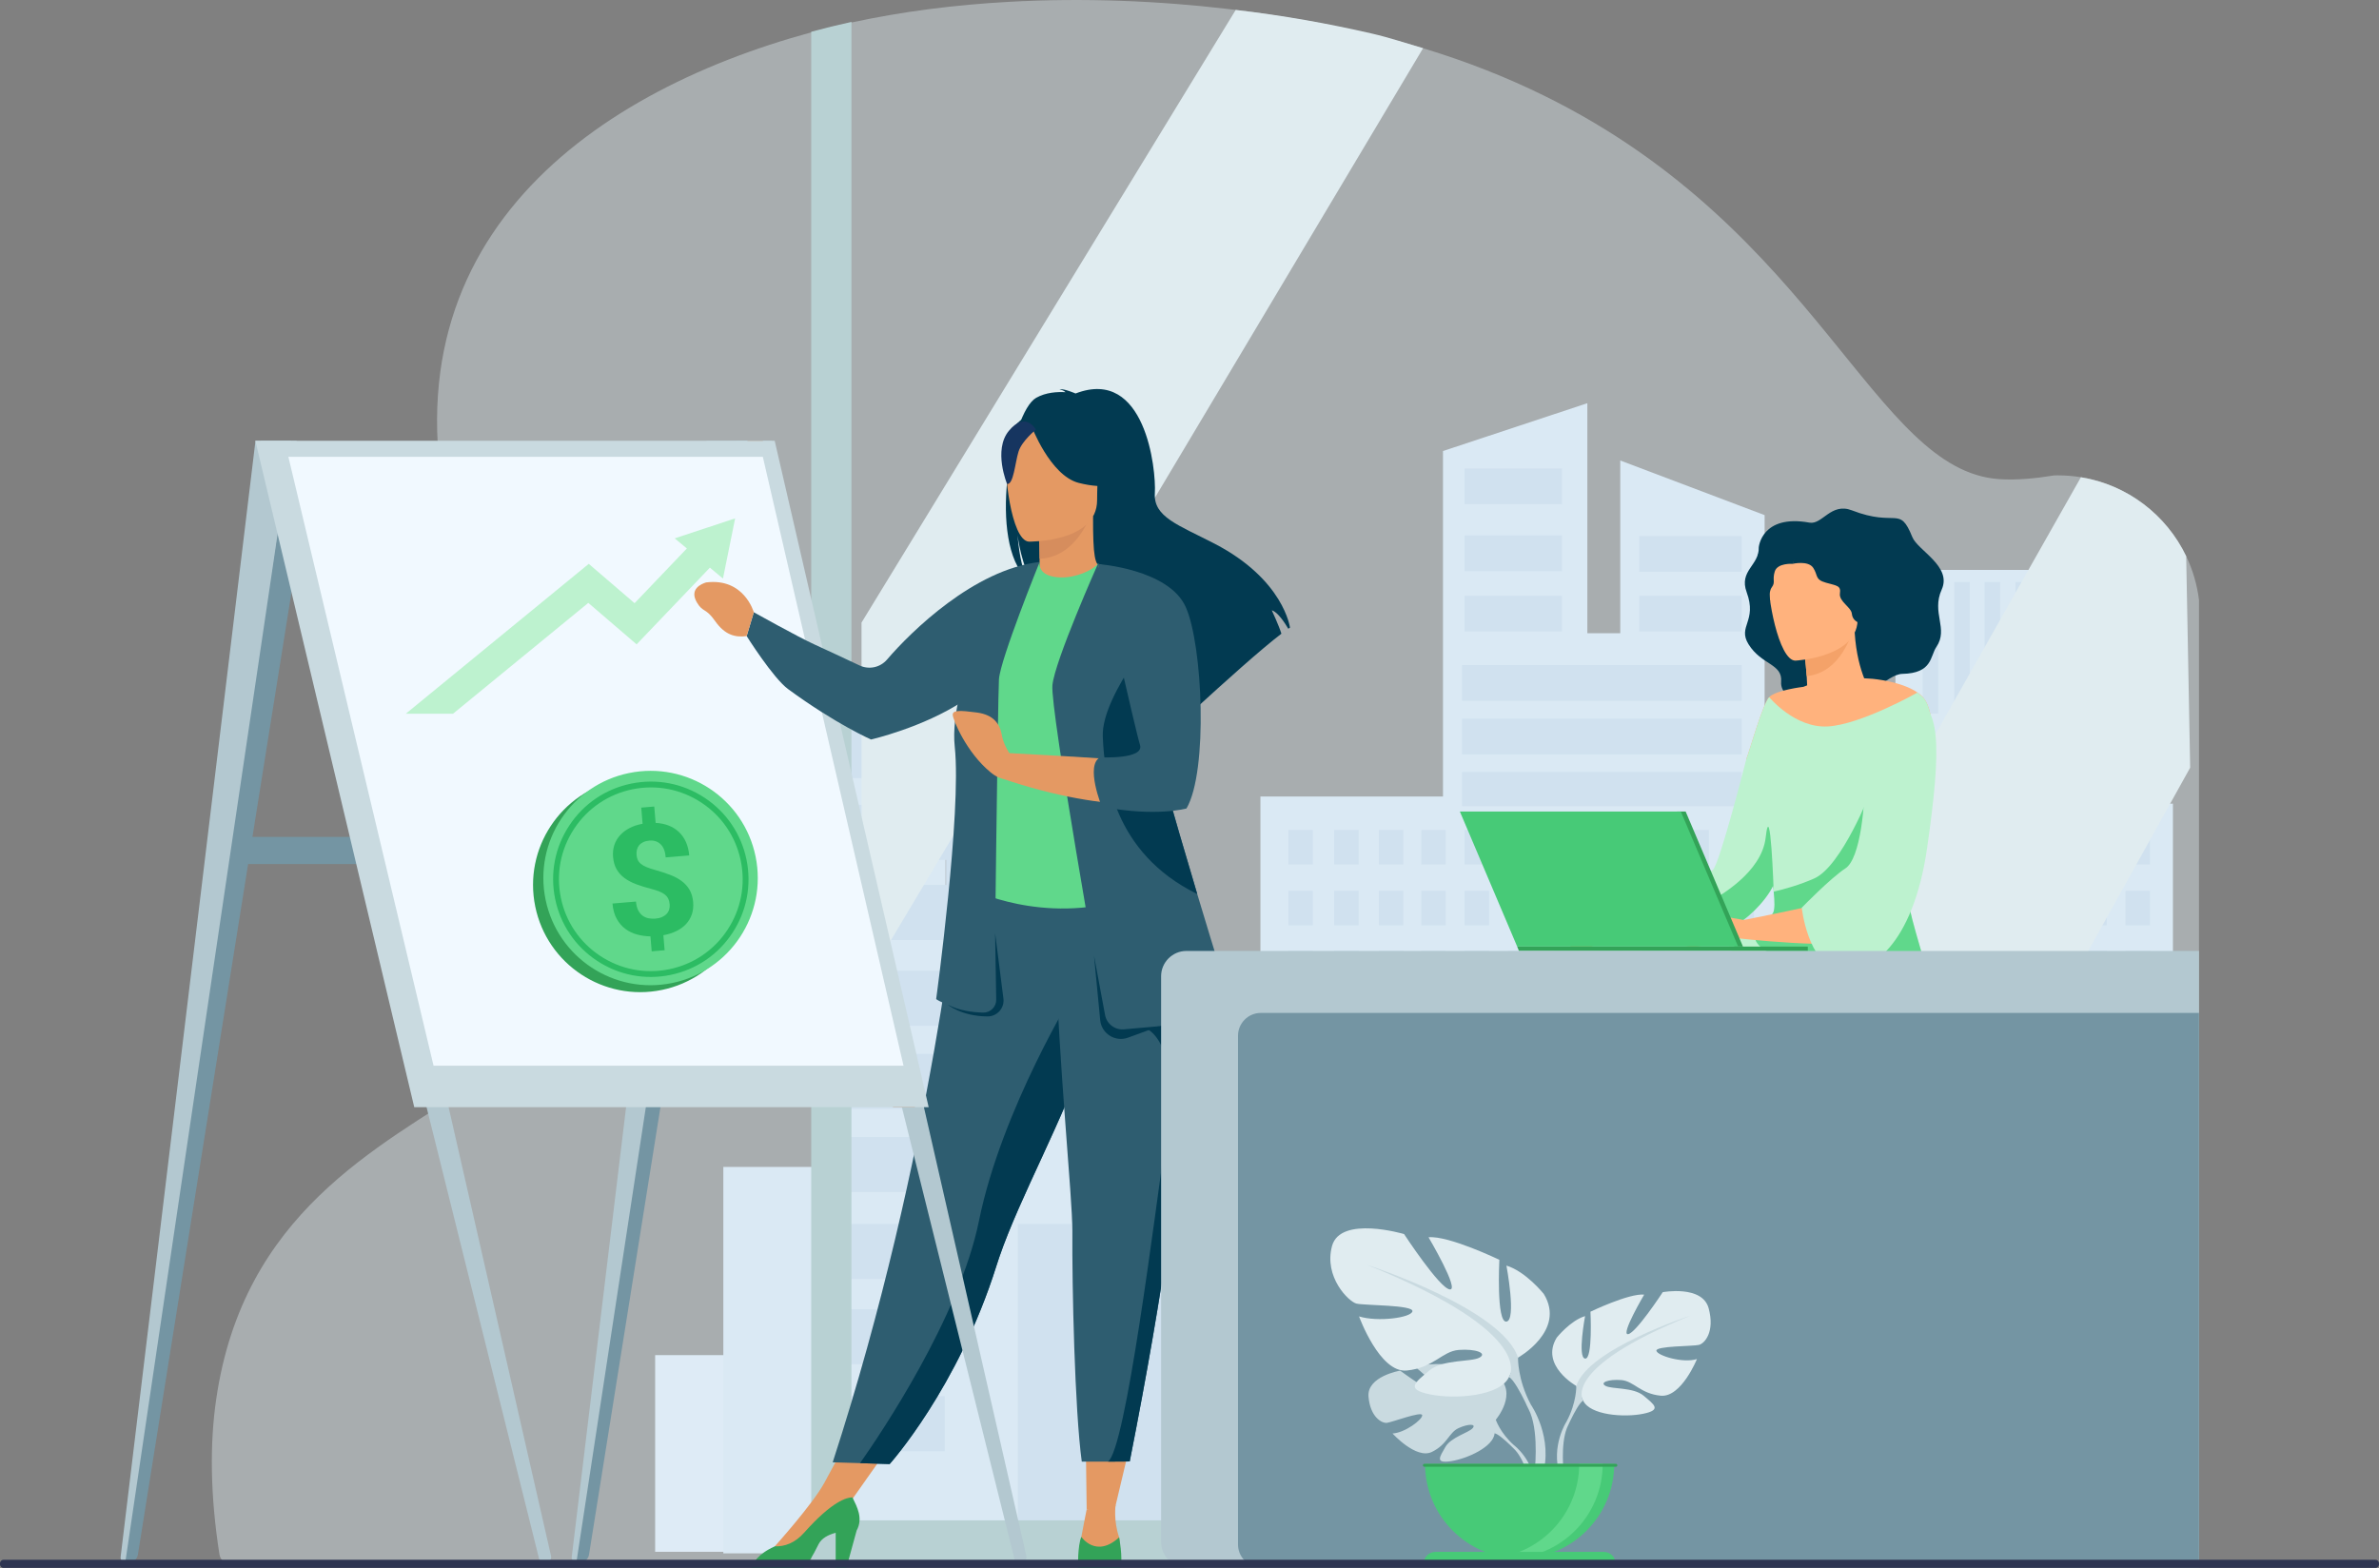 <?xml version="1.0" encoding="UTF-8"?>
<svg id="b" data-name="Ebene 2" xmlns="http://www.w3.org/2000/svg" viewBox="0 0 1757.078 1158.399">
  <rect x="0" y="0" width="1757.078" height="1158.399" fill="#808080" stroke="none"/>
  <defs>
    <style>
      .d {
        fill: #b8d1d3;
      }

      .e {
        fill: #c4d9ed;
      }

      .f, .g {
        fill: #e0ecf0;
      }

      .h {
        fill: #b27f5d;
      }

      .i {
        fill: #7495a3;
      }

      .j {
        fill: #dceaf9;
      }

      .k {
        fill: #b3c8d0;
      }

      .l {
        fill: #1c468a;
      }

      .m {
        fill: #f4a269;
      }

      .n {
        fill: #d5e7f7;
      }

      .o {
        fill: #47ca77;
      }

      .p {
        fill: #023a51;
      }

      .q {
        fill: #2cbc63;
      }

      .r {
        fill: #2e3552;
      }

      .s {
        fill: #d68d5d;
      }

      .t {
        fill: #c65447;
      }

      .u {
        fill: #bdf2cf;
      }

      .v {
        fill: #f1f9ff;
      }

      .w {
        fill: #e49963;
      }

      .x {
        fill: #60d88b;
      }

      .g {
        opacity: .42;
      }

      .y {
        fill: #c9dae0;
      }

      .z {
        fill: #33a358;
      }

      .aa {
        fill: #ffb27d;
      }

      .ab {
        fill: #2e5d70;
      }

      .ac {
        fill: #163560;
      }
    </style>
  </defs>
  <g id="c" data-name="Ebene 1">
    <g>
      <g>
        <g>
          <g>
            <g>
              <rect class="j" x="483.879" y="1001.023" width="70.497" height="145.276"/>
              <polygon class="n" points="1522.536 593.65 1522.536 530.158 1503.262 530.158 1503.262 420.986 1399.921 420.986 1399.921 530.158 1303.306 530.158 1303.306 380.516 1196.69 340.163 1196.69 467.745 1172.378 467.745 1172.378 297.841 1065.762 333.175 1065.762 588.37 930.927 588.37 930.927 739.106 880.546 739.106 880.546 777.08 764.824 777.08 764.824 711.689 698.383 711.689 698.383 534.006 616.309 534.006 616.309 862.009 534.235 862.009 534.235 1147.424 616.309 1147.424 686.658 1147.424 698.383 1147.424 764.824 1147.424 802.38 1147.424 862.532 1147.424 880.546 1147.424 930.927 1147.424 978.253 1147.424 1065.762 1147.424 1092.563 1147.424 1145.882 1147.424 1172.378 1147.424 1196.69 1147.424 1252.498 1147.424 1290.489 1147.424 1303.306 1147.424 1399.921 1147.424 1501.537 1147.424 1503.262 1147.424 1522.536 1147.424 1604.878 1147.424 1604.878 593.65 1522.536 593.65"/>
              <rect class="e" x="1081.695" y="346.095" width="71.921" height="26.338"/>
              <rect class="e" x="1081.695" y="395.574" width="71.921" height="26.337"/>
              <rect class="e" x="1081.695" y="440.088" width="71.921" height="26.338"/>
              <g>
                <rect class="e" x="616.309" y="653.714" width="83.594" height="40.654"/>
                <rect class="e" x="616.309" y="778.504" width="82.795" height="40.654"/>
                <rect class="e" x="616.309" y="839.918" width="82.795" height="40.655"/>
              </g>
              <rect class="e" x="614.96" y="904.169" width="82.796" height="40.654"/>
              <rect class="e" x="614.96" y="967.092" width="82.796" height="40.655"/>
              <rect class="e" x="614.96" y="1031.343" width="82.796" height="40.654"/>
              <g>
                <rect class="e" x="1210.73" y="440.088" width="75.645" height="26.338"/>
                <rect class="e" x="1210.73" y="395.976" width="75.645" height="26.338"/>
                <rect class="e" x="1079.864" y="491.303" width="206.511" height="26.338"/>
                <rect class="e" x="1079.864" y="530.905" width="206.511" height="26.338"/>
                <rect class="e" x="1079.864" y="570.241" width="206.511" height="25.329"/>
              </g>
              <rect class="e" x="616.309" y="717.091" width="82.795" height="40.654"/>
              <g>
                <rect class="e" x="951.573" y="613.075" width="18.074" height="25.475"/>
                <rect class="e" x="985.371" y="613.075" width="18.074" height="25.475"/>
                <rect class="e" x="1018.413" y="613.075" width="18.074" height="25.475"/>
                <rect class="e" x="1049.741" y="613.075" width="18.074" height="25.475"/>
                <rect class="e" x="1081.671" y="613.075" width="18.074" height="25.475"/>
                <rect class="e" x="1113.967" y="613.075" width="18.074" height="25.475"/>
                <rect class="e" x="1147.765" y="613.075" width="18.073" height="25.475"/>
                <rect class="e" x="1180.806" y="613.075" width="18.074" height="25.475"/>
                <rect class="e" x="1212.135" y="613.075" width="18.073" height="25.475"/>
                <rect class="e" x="1244.064" y="613.075" width="18.074" height="25.475"/>
                <rect class="e" x="1277.338" y="613.075" width="18.074" height="25.475"/>
                <rect class="e" x="1311.137" y="613.075" width="18.073" height="25.475"/>
                <rect class="e" x="1344.178" y="613.075" width="18.073" height="25.475"/>
                <rect class="e" x="1375.506" y="613.075" width="18.074" height="25.475"/>
                <rect class="e" x="1407.436" y="613.075" width="18.074" height="25.475"/>
                <rect class="e" x="1473.53" y="613.075" width="18.073" height="25.475"/>
                <rect class="e" x="1506.572" y="613.075" width="18.073" height="25.475"/>
                <rect class="e" x="1537.9" y="613.075" width="18.074" height="25.475"/>
                <rect class="e" x="1569.83" y="613.075" width="18.073" height="25.475"/>
                <rect class="e" x="951.573" y="658.029" width="18.074" height="25.475"/>
                <rect class="e" x="985.371" y="658.029" width="18.074" height="25.475"/>
                <rect class="e" x="1018.413" y="658.029" width="18.074" height="25.475"/>
                <rect class="e" x="1049.741" y="658.029" width="18.074" height="25.475"/>
                <rect class="e" x="1081.671" y="658.029" width="18.074" height="25.475"/>
                <rect class="e" x="1113.967" y="658.029" width="18.074" height="25.475"/>
                <rect class="e" x="1147.765" y="658.029" width="18.073" height="25.475"/>
                <rect class="e" x="1180.806" y="658.029" width="18.074" height="25.475"/>
                <rect class="e" x="1212.135" y="658.029" width="18.073" height="25.475"/>
                <rect class="e" x="1244.064" y="658.029" width="18.074" height="25.475"/>
                <rect class="e" x="1277.338" y="658.029" width="18.074" height="25.475"/>
                <rect class="e" x="1311.137" y="658.029" width="18.073" height="25.475"/>
                <rect class="e" x="1344.178" y="658.029" width="18.073" height="25.475"/>
                <rect class="e" x="1375.506" y="658.029" width="18.074" height="25.475"/>
                <rect class="e" x="1407.436" y="658.029" width="18.074" height="25.475"/>
                <rect class="e" x="1439.732" y="658.029" width="18.074" height="25.475"/>
                <rect class="e" x="1473.53" y="658.029" width="18.073" height="25.475"/>
                <rect class="e" x="1506.572" y="658.029" width="18.073" height="25.475"/>
                <rect class="e" x="1537.9" y="658.029" width="18.074" height="25.475"/>
                <rect class="e" x="1569.83" y="658.029" width="18.073" height="25.475"/>
                <rect class="e" x="951.573" y="702.295" width="18.074" height="25.475"/>
                <rect class="e" x="985.371" y="702.295" width="18.074" height="25.475"/>
                <rect class="e" x="1018.413" y="702.295" width="18.074" height="25.475"/>
                <rect class="e" x="1049.741" y="702.295" width="18.074" height="25.475"/>
                <rect class="e" x="1081.671" y="702.295" width="18.074" height="25.475"/>
                <rect class="e" x="1113.967" y="702.295" width="18.074" height="25.475"/>
                <rect class="e" x="1147.765" y="702.295" width="18.073" height="25.475"/>
                <rect class="e" x="1180.806" y="702.295" width="18.074" height="25.475"/>
                <rect class="e" x="1212.135" y="702.295" width="18.073" height="25.475"/>
                <rect class="e" x="1244.064" y="702.295" width="18.074" height="25.475"/>
                <rect class="e" x="1277.338" y="702.295" width="18.074" height="25.475"/>
                <rect class="e" x="1311.137" y="702.295" width="18.073" height="25.475"/>
                <rect class="e" x="1344.178" y="702.295" width="18.073" height="25.475"/>
                <rect class="e" x="1375.506" y="702.295" width="18.074" height="25.475"/>
                <rect class="e" x="1407.436" y="702.295" width="18.074" height="25.475"/>
                <rect class="e" x="1439.732" y="702.295" width="18.074" height="25.475"/>
                <rect class="e" x="1473.53" y="702.295" width="18.073" height="25.475"/>
                <rect class="e" x="1506.572" y="702.295" width="18.073" height="25.475"/>
                <rect class="e" x="1537.9" y="702.295" width="18.074" height="25.475"/>
                <rect class="e" x="1569.83" y="702.295" width="18.073" height="25.475"/>
                <rect class="e" x="951.573" y="749.325" width="18.074" height="25.475"/>
                <rect class="e" x="985.371" y="749.325" width="18.074" height="25.475"/>
                <rect class="e" x="1018.413" y="749.325" width="18.074" height="25.475"/>
                <rect class="e" x="1049.741" y="749.325" width="18.074" height="25.475"/>
                <rect class="e" x="1081.671" y="749.325" width="18.074" height="25.475"/>
                <rect class="e" x="1113.967" y="749.325" width="18.074" height="25.475"/>
                <rect class="e" x="1147.765" y="749.325" width="18.073" height="25.475"/>
                <rect class="e" x="1180.806" y="749.325" width="18.074" height="25.475"/>
                <rect class="e" x="1212.135" y="749.325" width="18.073" height="25.475"/>
                <rect class="e" x="1244.064" y="749.325" width="18.074" height="25.475"/>
                <rect class="e" x="1277.338" y="749.325" width="18.074" height="25.475"/>
                <rect class="e" x="1311.137" y="749.325" width="18.073" height="25.475"/>
                <rect class="e" x="1344.178" y="749.325" width="18.073" height="25.475"/>
                <rect class="e" x="1375.506" y="749.325" width="18.074" height="25.475"/>
                <rect class="e" x="1407.436" y="749.325" width="18.074" height="25.475"/>
                <rect class="e" x="1439.732" y="749.325" width="18.074" height="25.475"/>
                <rect class="e" x="1473.53" y="749.325" width="18.073" height="25.475"/>
                <rect class="e" x="1506.572" y="749.325" width="18.073" height="25.475"/>
                <rect class="e" x="1537.9" y="749.325" width="18.074" height="25.475"/>
                <rect class="e" x="1569.83" y="749.325" width="18.073" height="25.475"/>
                <rect class="e" x="951.573" y="794.28" width="18.074" height="25.474"/>
                <rect class="e" x="985.371" y="794.28" width="18.074" height="25.474"/>
                <rect class="e" x="1018.413" y="794.28" width="18.074" height="25.474"/>
                <rect class="e" x="1049.741" y="794.28" width="18.074" height="25.474"/>
                <rect class="e" x="1081.671" y="794.28" width="18.074" height="25.474"/>
                <rect class="e" x="1113.967" y="794.28" width="18.074" height="25.474"/>
                <rect class="e" x="1147.765" y="794.28" width="18.073" height="25.474"/>
                <rect class="e" x="1180.806" y="794.28" width="18.074" height="25.474"/>
                <rect class="e" x="1212.135" y="794.28" width="18.073" height="25.474"/>
                <rect class="e" x="1244.064" y="794.28" width="18.074" height="25.474"/>
                <rect class="e" x="1277.338" y="794.28" width="18.074" height="25.474"/>
                <rect class="e" x="1311.137" y="794.28" width="18.073" height="25.474"/>
                <rect class="e" x="1344.178" y="794.28" width="18.073" height="25.474"/>
                <rect class="e" x="1375.506" y="794.28" width="18.074" height="25.474"/>
                <rect class="e" x="1407.436" y="794.28" width="18.074" height="25.474"/>
                <rect class="e" x="1439.732" y="794.28" width="18.074" height="25.474"/>
                <rect class="e" x="1473.53" y="794.28" width="18.073" height="25.474"/>
                <rect class="e" x="1537.9" y="794.28" width="18.074" height="25.474"/>
                <rect class="e" x="1506.571" y="794.28" width="18.075" height="25.474"/>
                <rect class="e" x="1569.83" y="794.28" width="18.073" height="25.474"/>
                <rect class="e" x="951.573" y="838.546" width="18.074" height="25.474"/>
                <rect class="e" x="985.371" y="838.546" width="18.074" height="25.474"/>
                <rect class="e" x="1018.413" y="838.546" width="18.074" height="25.474"/>
                <rect class="e" x="1049.741" y="838.546" width="18.074" height="25.474"/>
                <rect class="e" x="1081.671" y="838.546" width="18.074" height="25.474"/>
                <rect class="e" x="1113.967" y="838.546" width="18.074" height="25.474"/>
                <rect class="e" x="1147.765" y="838.546" width="18.073" height="25.474"/>
                <rect class="e" x="1180.806" y="838.546" width="18.074" height="25.474"/>
                <rect class="e" x="1212.135" y="838.546" width="18.073" height="25.474"/>
                <rect class="e" x="1244.064" y="838.546" width="18.074" height="25.474"/>
                <rect class="e" x="1277.338" y="838.546" width="18.074" height="25.474"/>
                <rect class="e" x="1311.137" y="838.546" width="18.073" height="25.474"/>
                <rect class="e" x="1344.178" y="838.546" width="18.073" height="25.474"/>
                <rect class="e" x="1375.506" y="838.546" width="18.074" height="25.474"/>
                <rect class="e" x="1407.436" y="838.546" width="18.074" height="25.474"/>
                <rect class="e" x="1439.732" y="838.546" width="18.074" height="25.474"/>
                <rect class="e" x="1473.53" y="838.546" width="18.073" height="25.474"/>
                <rect class="e" x="1537.9" y="838.546" width="18.074" height="25.474"/>
                <rect class="e" x="1569.83" y="838.546" width="18.073" height="25.474"/>
              </g>
              <polygon class="e" points="794.223 711.575 794.223 658.585 796.401 658.585 796.401 711.575 826.22 711.575 826.22 776.965 764.813 776.965 764.813 711.575 794.223 711.575"/>
              <polygon class="e" points="616.309 574.735 616.309 534.081 633.586 534.081 633.586 516.388 635.763 516.388 635.763 534.081 698.753 534.081 699.903 534.081 711.818 534.081 711.818 516.388 713.995 516.388 713.995 534.081 729.281 534.081 729.281 711.747 698.753 711.747 698.753 635.196 616.309 635.196 616.309 594.542 698.753 594.542 698.753 574.735 616.309 574.735"/>
              <polygon class="n" points="1604.874 811.285 1624.134 807.985 1624.134 1057.095 1508.854 1057.095 1508.854 827.775 1555.564 819.755 1555.974 819.685 1569.834 817.305 1587.904 814.205 1604.874 811.285"/>
              <rect class="n" x="1508.854" y="952.865" width="115.28" height="193.43"/>
              <rect class="e" x="1508.854" y="838.385" width="115.28" height="62.87"/>
              <g>
                <rect class="e" x="1528.437" y="1005.312" width="14.772" height="20.822"/>
                <rect class="e" x="1556.061" y="1005.312" width="14.773" height="20.822"/>
                <rect class="e" x="1583.068" y="1005.312" width="14.772" height="20.822"/>
                <rect class="e" x="1608.673" y="1005.312" width="14.772" height="20.822"/>
                <rect class="e" x="1528.437" y="1042.055" width="14.772" height="20.821"/>
                <rect class="e" x="1556.061" y="1042.055" width="14.773" height="20.821"/>
                <rect class="e" x="1583.068" y="1042.055" width="14.772" height="20.821"/>
                <rect class="e" x="1608.673" y="1042.055" width="14.772" height="20.821"/>
                <rect class="e" x="1528.437" y="931.275" width="14.772" height="20.822"/>
                <rect class="e" x="1556.061" y="931.275" width="14.773" height="20.822"/>
                <rect class="e" x="1583.068" y="931.275" width="14.772" height="20.822"/>
                <rect class="e" x="1608.673" y="931.275" width="14.772" height="20.822"/>
                <rect class="e" x="1528.437" y="968.018" width="14.772" height="20.82"/>
                <rect class="e" x="1556.061" y="968.018" width="14.773" height="20.82"/>
                <rect class="e" x="1583.068" y="968.018" width="14.772" height="20.82"/>
                <rect class="e" x="1608.673" y="968.018" width="14.772" height="20.82"/>
                <rect class="e" x="1528.437" y="1078.234" width="14.772" height="20.822"/>
                <rect class="e" x="1556.061" y="1078.234" width="14.773" height="20.822"/>
                <rect class="e" x="1583.068" y="1078.234" width="14.772" height="20.822"/>
                <rect class="e" x="1608.673" y="1078.234" width="14.772" height="20.822"/>
                <rect class="e" x="1528.437" y="1110.448" width="14.772" height="20.823"/>
                <rect class="e" x="1556.061" y="1110.448" width="14.773" height="20.823"/>
                <rect class="e" x="1583.068" y="1110.448" width="14.772" height="20.823"/>
                <rect class="e" x="1608.673" y="1110.448" width="14.772" height="20.823"/>
              </g>
              <rect class="n" x="1530.796" y="856.044" width="12.413" height="21.476"/>
            </g>
            <rect class="e" x="751.728" y="904.169" width="413.933" height="242.13" transform="translate(1917.389 2050.468) rotate(180)"/>
            <polygon class="e" points="894.327 915.226 807.951 915.226 807.951 839.918 894.327 872.987 894.327 915.226"/>
            <polygon class="e" points="1320.042 1146.299 1517.712 1146.299 1517.712 931.275 1320.042 999.705 1320.042 1146.299"/>
            <rect class="n" x="1325.263" y="1006.824" width="187.228" height="6.644" transform="translate(2837.753 2020.292) rotate(180)"/>
            <rect class="n" x="1325.263" y="1028.18" width="187.228" height="6.644" transform="translate(2837.753 2063.005) rotate(180)"/>
            <rect class="n" x="1325.263" y="1049.538" width="187.228" height="6.644" transform="translate(2837.753 2105.719) rotate(180)"/>
            <rect class="n" x="1325.263" y="1070.894" width="187.228" height="6.644" transform="translate(2837.753 2148.433) rotate(180)"/>
            <rect class="n" x="1325.263" y="1092.251" width="187.228" height="6.644" transform="translate(2837.753 2191.147) rotate(180)"/>
            <rect class="n" x="1325.263" y="1113.609" width="187.228" height="6.644" transform="translate(2837.753 2233.861) rotate(180)"/>
            <rect class="e" x="791.34" y="839.918" width="16.611" height="64.251" transform="translate(1599.29 1744.086) rotate(180)"/>
            <g>
              <rect class="e" x="1488.578" y="429.95" width="11.455" height="97.174" transform="translate(2988.611 957.073) rotate(180)"/>
              <rect class="e" x="1465.797" y="429.95" width="11.455" height="97.174" transform="translate(2943.049 957.073) rotate(180)"/>
              <rect class="e" x="1443.326" y="429.95" width="11.454" height="97.174" transform="translate(2898.106 957.073) rotate(180)"/>
              <rect class="e" x="1420.066" y="429.95" width="11.455" height="97.174" transform="translate(2851.588 957.073) rotate(180)"/>
            </g>
          </g>
          <g>
            <path class="g" d="m156.054,1155.835l7.25-.03v.01c.07.48.16.96-7.25.02Z"/>
            <path class="g" d="m1624.134,443.215v699.79c0,4.98-4.03,9.02-9.01,9.04l-10.2.04-1.83.01-188.66.67-118.27.42-375.81.58-55.48.09-273.2.42-420.65,1.5c-4.47.02-8.28-3.24-8.97-7.66-6.86-44.08-7.13-81.86-2.36-114.59,39.95-274.11,393.5-192.92,242.63-472.27-8.18-15.15-15.69-29.93-22.57-44.34-17.39-36.43-30.7-70.58-40.31-102.55-.86-2.85-1.69-5.68-2.49-8.5-63.02-222.09,95.35-336.55,262.21-381.97,9.74-2.65,19.64-5.07,29.7-7.26,37.33-8.14,76.6-13.1,116.46-15.29,27.26-1.52,54.8-1.72,82.19-.76,13.9.49,27.75,1.28,41.5,2.35,12.07.95,24.08,2.1,35.97,3.48,2.57.3,5.13.6,7.69.92,32.27,3.97,63.65,9.48,93.36,16.31,13.1,3.01,25.73,6.3,37.91,9.86.54.16,1.08.31,1.61.47,1.84.56,3.68,1.11,5.5,1.64,33.01,10.01,62.68,21.91,89.5,35.12,203.67,100.31,243.28,276.55,335.71,283.17,6.49.46,13.35.35,20.57-.21,6.5-.5,13.3-1.37,20.37-2.52h.03c.89-.02,1.78-.03,2.68-.03,5.79,0,11.48.47,17.01,1.38,34.4,5.59,63.18,27.9,77.75,58.32,4.8,10.02,8.05,20.91,9.46,32.37Z"/>
            <path class="f" d="m1617.614,567.075l-304.54,547.7h-207.79l334.52-590.74,97.12-171.51c34.4,5.59,63.18,27.9,77.75,58.32l1.64,87.01,1.3,69.22Z"/>
            <path class="f" d="m636.298,459.914v271.016L1051.057,35.615c-12.176-3.553-24.708-7.816-37.809-10.831-32.071-7.367-65.598-13.428-100.57-17.447l-276.381,452.578Z"/>
            <path class="d" d="m1624.134,1123.065v21.91l-3.56,1.32-15.65,5.79-1.83.68h-1003.93V23.475c9.74-2.66,19.64-5.09,29.7-7.27v1106.86h995.27Z"/>
          </g>
        </g>
        <polygon class="w" points="837.04 1056.988 823.252 1115.062 802.598 1114.945 801.84 1056.988 837.04 1056.988"/>
        <polygon class="w" points="663.309 1059.464 624.076 1115.062 608.785 1095.43 632.398 1051.82 663.309 1059.464"/>
        <path class="p" d="m765.31,293.848c7.13-4.053,15.675-4.495,21.651-4.142-1.539-1.588-4.566-2.167-4.566-2.167,3.706-.551,11.978,3.125,11.978,3.125,51.551-19.864,59.654,56.041,58.571,73.676-1.075,17.633,17.323,23.392,44.144,37.285,51.174,26.511,55.669,62.009,55.669,62.009-.398.235-.815.504-1.257.808-2.539-4.301-7.766-12.379-12.173-13.598.166.392,5.208,11.122,7.09,17.27-15.097,11.484-43.339,36.931-63.022,54.972.087-3.526-.053-8.533-1.341-11.177l-2.432,14.644c-10.532,9.683-17.796,16.495-17.796,16.495,1.301-14.25-64.451-89.453-98.755-111.976-8.351-12.293-11.319-34.013-11.541-35.722,1.441,17.221,4.387,26.88,7.02,32.319-29.049-26.735-12.137-123.084,6.762-133.822Z"/>
        <path class="w" d="m765.1,432.195c-.172.077,16.563,8.766,29.151,5.323,11.841-3.229,19.577-18.581,19.414-18.616-5.015-.996-6.46-7.886-6.354-37.497l-2.267.447-38.115,7.548s.867,11.995.893,23.294c.026,9.489-.549,18.488-2.722,19.501Z"/>
        <path class="p" d="m808.203,306.277s-18.803-20.018-42.409-1.025c0,0,13.738-2.376,42.409,1.025Z"/>
        <path class="s" d="m766.928,389.399s.867,11.995.893,23.294c21.329-.601,32.603-20.058,37.222-30.842l-38.115,7.548Z"/>
        <path class="p" d="m808.981,377.702s11.177-17.661,13.86-32.762c1.915-10.782-3.576-50.745-43.735-44.99,0,0-11.664,1.149-22.628,8.554-8.719,5.889-21.303,18.602-7.233,53.475l3.655,11.781,56.081,3.942Z"/>
        <path class="ab" d="m615.011,1080.189l20.204.618,21.869.67s50.514-56.241,78.85-146.399c.661-2.096,1.357-4.215,2.095-6.362,15.507-45.217,47.655-101.973,64.596-153.347,2.696-8.182,5.118-15.884,7.29-23.175.696-2.334,1.374-4.627,2.018-6.886,12.485-43.379,16.099-71.86,19.431-102.291l-122.332.979s-19.748,207.792-94.022,436.193Z"/>
        <path class="x" d="m726.158,573.702c.308,58.213-8.54,83.188-8.54,83.188,0,0,52.378,26.612,114.63,7.024.733-.232,45.735-10.501,45.735-10.501-1.042-2.357-11.615-41.687-12.631-43.848-13.143-28.225-16.004-41.829-17.562-50.505-2.892-16.2-2.955-32.962-1.514-48.771,3.798-41.85,15.095-76.59,15.095-76.59-16.962-3.859-32.846-10.641-50.5-17.261-4.061,5.056-16.475,10.347-27.243,10.106-12.4-.274-16.421-5.582-15.778-11.378-13.214,7.354-23.758,14.299-23.758,14.299-11.231,19.508-34.008,38.453-35.658,68.377-.408,7.359,17.716,74.229,17.724,75.859Z"/>
        <path class="w" d="m759.805,400.099s50.464.832,50.498-30.602c.035-31.434,6.572-52.497-25.646-54.358-32.218-1.861-38.492,10.127-41.055,20.616-2.564,10.489,3.078,63.316,16.203,64.343Z"/>
        <path class="p" d="m761.673,314.37s13.817,36.878,35.021,42.331c21.204,5.453,30.402-.229,30.402-.229,0,0-9.246-14.724-12.622-37.279,0,0-42.379-22.376-52.801-4.824Z"/>
        <path class="ac" d="m765.097,317.363s-10.318,8.234-12.834,16.238c-2.516,8.005-3.648,24.483-8.45,23.923,0,0-10.41-25.066,1.289-39.246,12.405-15.036,19.995-.915,19.995-.915Z"/>
        <path class="w" d="m823.946,1111.816s-1.664,11.502,2.63,23.811c0,0,3.381,15.401-11.789,15.688-15.169.286-18.89-1.145-17.173-10.59,1.717-9.444,4.984-25.779,4.984-25.779l21.348-3.129Z"/>
        <path class="z" d="m796.18,1157.893s.324.2.953.506h29.693c.572-.305.839-.506.839-.506,1.715-7.729-1.087-22.27-1.087-22.27-17.181,15.743-27.93-.39-27.93-.39-2.792,6.728-2.468,22.66-2.468,22.66Z"/>
        <path class="w" d="m572.232,1142.267s27.966-31.041,36.553-46.837l20.796,10.654-46.487,43.656-10.876-1.431.014-6.042Z"/>
        <path class="z" d="m554.879,1158.399h38.27c3.688-2.755,7.128-9.13,11.406-17.687,2.278-4.564,7.404-7.08,12.664-8.461v25.852h7.938l7.519-27.482c4.946-9.1.391-17.352-3.097-24.538-4.05-.01-14.951,2.764-35.611,26.044-6.794,7.643-14.294,10.378-21.736,10.14-.105.067-.209.123-.305.162-12.464,5.603-16.028,12.568-17.048,15.971Z"/>
        <path class="ab" d="m767.85,415.166s-29.197,72.128-30.055,86.725c-.859,14.597-3.434,238.704-3.434,238.704,0,0,1.717,10.304-18.032,6.011-19.749-4.293-24.901-8.587-24.901-8.587,0,0,18.89-138.242,13.738-186.326-5.152-48.085,39.498-126.508,39.498-126.508l23.186-10.019Z"/>
        <path class="p" d="m635.215,1080.807l21.869.67s50.514-56.241,78.85-146.399c.661-2.096,1.357-4.215,2.095-6.362,15.507-45.217,47.655-101.973,64.596-153.347,2.696-8.182,5.118-15.884,7.29-23.175.696-2.334,1.374-4.627,2.018-6.886l-18.015-13.67s-54.086,87.583-70.83,170.005c-14.546,71.594-72.796,157.742-87.874,179.165Z"/>
        <g>
          <path class="k" d="m401.671,1154.13l1.519-.004c2.502-.006,4.352-2.334,3.795-4.773L218.977,325.587h-26.561l205.725,825.793c.404,1.62,1.862,2.755,3.53,2.75Z"/>
          <path class="k" d="m752.724,1154.13l1.519-.004c2.502-.006,4.352-2.334,3.794-4.773l-188.008-823.766h-26.561l205.725,825.793c.404,1.62,1.862,2.755,3.53,2.75Z"/>
          <g>
            <path class="k" d="m430.092,1150.405l121.98-824.817h-30.196l-99.614,824.667c-.248,1.983,1.431,3.858,3.462,3.858h.028c2.23,0,4.027-1.535,4.339-3.707Z"/>
            <path class="i" d="m552.072,325.587l8.301,37.382-125.33,785.402c-.537,3.375-3.354,5.741-6.833,5.741h-2.486l126.348-828.524Z"/>
            <path class="k" d="m96.899,1150.405l118.346-824.817h-26.559l-99.614,824.667c-.251,1.983,1.431,3.858,3.461,3.858h.028c2.231,0,4.028-1.535,4.339-3.707Z"/>
            <path class="i" d="m215.245,325.587l11.934,37.382-125.327,785.402c-.538,3.375-3.356,5.741-6.835,5.741h-2.485l122.713-828.524Z"/>
            <polygon class="i" points="176.931 638.259 511.09 638.259 509.304 618.227 175.144 618.227 176.931 638.259"/>
          </g>
          <polygon class="h" points="659.551 817.875 675.784 817.875 563.43 325.587 552.072 325.587 659.551 817.875"/>
          <polygon class="y" points="305.969 817.875 685.901 817.875 572.166 325.587 188.6 325.587 305.969 817.875"/>
          <polygon class="v" points="320.219 787.22 667.326 787.22 563.416 337.463 212.99 337.463 320.219 787.22"/>
        </g>
        <path class="ab" d="m792.038,909.317c-.31,40.082,1.717,132.232,6.937,170.383h19.371c10.707,0,16.048-.155,16.048-.155,13.095-66.332,22.411-121.216,29.194-168.51,5.564-38.812,10.51-72.084,14.314-100.728,3.829-28.825,6.492-52.962,7.444-73.354.146-3.211.258-6.338.318-9.368.06-3.048.077-6.011.051-8.887l-105.699-10.303c1.331,70.228,12.193,177.628,12.021,200.923Z"/>
        <path class="p" d="m818.347,1079.7c10.707,0,16.048-.155,16.048-.155,13.095-66.332,22.411-121.216,29.194-168.51,5.564-38.812,10.51-72.084,14.314-100.728,3.829-28.825,6.492-52.962,7.444-73.354l-38.785,22.813s24.755,8.733,15.31,74.848c-9.445,66.116-30.379,235.725-43.525,245.085Z"/>
        <path class="ab" d="m813.356,736.302s7.444,26.902,33.204,23.467c25.759-3.435,62.389-18.89,62.389-18.89,0,0-11.008-34.784-24.694-80.482-16.572-55.322-37.085-126.641-46.754-171.626-2.713-12.605-4.568-23.132-5.255-30.671l-21.372-41.464s-31.864,71.516-33.581,89.547c-1.718,18.032,36.063,230.118,36.063,230.118Z"/>
        <path class="w" d="m839.076,503.497l-28.206-86.861c.077.035,35.624,10.577,53.506,19.61,0,0,11.177,14.41,18.092,47.654,0,0,7.307,79.813-9.008,109.008,0,0-51.519,10.303-133.949-18.032v-18.89s90.159,4.723,108.619,6.87l-9.054-59.358Z"/>
        <path class="p" d="m814.497,543.964c1.151,29.195,8.02,85.865,69.267,116.201.163.077.326.164.489.232-16.572-55.322-37.085-126.641-46.754-171.626-11.248,16.812-23.63,39.12-23.003,55.194Z"/>
        <path class="ab" d="m810.87,416.636s52.286,3.683,64.88,31.732c12.594,28.049,16.601,121.355.573,148.833,0,0-22.067,6.285-61.095-1.013-.478-.089-.96-.182-1.443-.275,0,0-12.45-30.482-1.288-36.492,0,0,32.915,1.717,29.48-9.159-3.435-10.876-31.107-133.626-31.107-133.626Z"/>
        <path class="w" d="m748.754,561.01s-7.183-8.705-8.714-17.592c-1.531-8.887-6.285-15.478-18.682-17.106-12.397-1.629-17.727-1.805-17.695,1.689.032,3.494,10.129,27.892,27.918,42.461,17.789,14.569,17.174-9.452,17.174-9.452Z"/>
        <g>
          <path class="m" d="m1280.031,641.162l6.636,34.578c-25.212,12.707-87.622,13.301-87.622,13.301l-.702-12.297s79.078-30.587,81.688-35.582Z"/>
          <path class="aa" d="m1204.898,674.817s-27.614-.32-30.39,1.518c-2.779,1.838-16.825,19.944-14.557,22.644,2.268,2.699,9.543,3.6,16.82-.388,7.276-3.989,23.821-8.326,26.129-12.745,2.309-4.42,1.998-11.03,1.998-11.03Z"/>
          <path class="p" d="m1298.975,404.363s1.948-24.718,37.503-18.3c9.399,1.696,15.861-15.063,31.247-9.091,33.132,12.861,35.079-4.119,44.656,19.711,4.008,9.976,29.496,21.589,21.712,38.827-7.784,17.239,5.24,28.832-3.908,42.34-4.736,6.991-2.813,19.485-25.153,19.931-11.125.221-28.455,20.838-40.942,24.582-12.486,3.745-49.98-1.657-48.568-18.787,1.103-13.366-14.485-12.253-24.062-27.619-8.368-13.43,6.567-16.812-1.42-38.524-5.854-15.914,9.395-19.791,8.936-33.07Z"/>
          <g>
            <path class="aa" d="m1103.532,1012.433c.762,8.269-10.747,10.28-24.08,10.944-13.333.664-9.302,3.394-27.573,6.703-18.27,3.308-25.591-1.692-26.915-4.161-1.178-2.188,7.317-5.613,16.369-9.485,1.139-.483,2.28-.983,3.42-1.481,10.189-4.48,15.906-13.616,23.85-22.088,7.523-8.024,14.666-33.716,14.666-33.716l24.827-5.301s-6.972,23.122-9.392,32.995c-1.423,5.804.678,12.297,2.541,17.237,1.007,2.689,2.021,5.44,2.285,8.352Z"/>
            <path class="t" d="m1079.452,1023.377c-13.333.664-9.302,3.394-27.573,6.703-18.27,3.308-25.591-1.692-26.915-4.161-1.178-2.188,7.317-5.613,16.369-9.485l.141.154s12.845,4.362,27.673.331c12.087-3.282,23.773-10.504,32.097-12.838,1.007,2.689,2.021,5.44,2.285,8.352.762,8.269-10.747,10.28-24.08,10.944Z"/>
          </g>
          <path class="ac" d="m1320.994,702.676s-135.207,2.93-166.266,22.531c-31.059,19.602-80.873,247.925-80.873,247.925,0,0,3.074,2.465,9.942,3.208,6.384.691,20.449-3.064,20.449-3.064,0,0,71.589-102.16,76.631-127.895,5.042-25.738,3.813-48.703,15.295-49.317,11.482-.616,154.617,17.4,176.266-20.741,21.651-38.142,3.752-75.9,3.752-75.9l-55.197,3.253Z"/>
          <g>
            <path class="aa" d="m1160.296,1013.363c.765,8.268-10.746,10.28-24.078,10.943-13.331.664-9.304,3.395-27.574,6.702-18.27,3.31-25.59-1.69-26.913-4.159-1.179-2.19,7.317-5.615,16.369-9.487,1.139-.482,2.28-.982,3.422-1.48,10.188-4.479,15.904-13.617,23.847-22.087,7.524-8.025,14.667-33.716,14.667-33.716l24.828-5.301s-6.971,23.122-9.392,32.993c-1.423,5.806.677,12.297,2.542,17.239,1.004,2.687,2.02,5.439,2.283,8.352Z"/>
            <path class="t" d="m1136.218,1024.306c-13.331.664-9.304,3.395-27.574,6.702-18.27,3.31-25.59-1.69-26.913-4.159-1.179-2.19,7.317-5.615,16.369-9.487l.141.154s12.847,4.362,27.675.331c12.086-3.282,23.772-10.504,32.098-12.837,1.004,2.687,2.02,5.439,2.283,8.352.765,8.268-10.746,10.28-24.078,10.943Z"/>
          </g>
          <path class="l" d="m1376.716,702.676s-146.558,6.938-176.83,27.734c-30.274,20.796-71.163,250.887-71.163,250.887,0,0,3.168,2.342,10.059,2.818,6.405.442,20.314-3.858,20.314-3.858,0,0,67.558-104.868,71.594-130.783,4.037-25.913,1.914-48.812,13.363-49.874,11.449-1.062,155.178,11.369,175.327-27.587,20.149-38.956-42.667-69.336-42.667-69.336Z"/>
          <path class="aa" d="m1420.584,515.422c-.054-.08-.121-.146-.187-.227-1.162-1.309-2.552-2.51-4.089-3.58l-.052-.04h-.013c-11.973-8.364-33.365-10.155-33.365-10.155v.016c0-.004-.002-.009-.002-.011,0,0-2.339-.221-6.042-.39-2.804-7.272-5.997-18.04-6.989-33.752l-2.12.566-35.659,9.565s1.58,11.316,2.32,22.029c.162,2.348.282,4.662.339,6.825-1.032.378-1.988.749-2.832,1.1,0,0-.002,0-.002.001l.002-.003s-20.39,2.405-25.213,7.589c-4.823,5.198-14.47,39.723-16.902,45.843l137.287,2.244s3.447-35.875-6.48-47.62Z"/>
          <path class="u" d="m1425.655,760.976c-16.54,1.564-72.939-32.695-90.216-42.836-7.603-4.462-18.291-6.574-28.46-8.257-12.946-2.125-25.039-3.555-28.913-8.177-4.61-5.519,8.938-11.623,19.828-17.957,5.491-3.207,10.316-6.467,11.811-9.727,1.162-2.566,1.07-8.177.294-15.352v-.014c-.134-1.336-.307-2.74-.494-4.181-5.852,12.158-21.579,26.923-28.421,28.578-7.868,1.912-16.018-6.814-22.031-15.125-4.476-6.226-7.75-12.224-8.792-13.374-2.431-2.686,9.794-8.017,14.805-12.025,4.996-4.008,24.704-81.73,24.704-81.73,2.433-6.121,12.079-40.645,16.903-45.843,0,0,18.814,22.981,43.211,21.659,24.225-1.297,65.712-24.665,66.352-25.039h.014l.052.04,4.276,3.807c9.927,11.745,6.479,47.62,6.479,47.62,0,0-18.985,83.681-18.985,92.125,0,15.487,12.8,51.094,18.906,76.736,3.888,16.234,5.089,28.472-1.323,29.073Z"/>
          <path class="m" d="m1332.066,477.413s1.58,11.316,2.32,22.029c20.184-1.918,29.641-21.076,33.339-31.594l-35.659,9.565Z"/>
          <path class="aa" d="m1325.99,488.007s47.896-2.4,45.941-32.203c-1.954-29.804,2.912-50.186-27.752-49.914-30.662.271-35.851,12.034-37.62,22.14-1.766,10.108,6.921,59.835,19.43,59.977Z"/>
          <path class="x" d="m1297.907,683.745c-12.374,21.093,33.553,27.435,41.157,31.901,17.265,10.136,70.062,46.89,86.595,45.33,6.41-.604,5.211-12.839,1.328-29.075-6.11-25.64-18.904-61.246-18.904-76.729,0-8.45-2.812-28.445-6.566-51.308l-19.901-19.108s-21.323,55.115-41.651,64.148c-10.652,4.729-21.778,7.853-29.955,9.75.766,7.175.868,12.806-.298,15.361-1.491,3.273-6.314,6.532-11.803,9.73Z"/>
          <path class="aa" d="m1390.314,531.919s15.694-24.328,32.145-4.727c16.451,19.601-11.692,159.724-36.07,166.923-27.077,7.997-105.298-1.281-105.298-1.281l1.506-12.224s83.271-15.965,86.731-20.413c3.462-4.45,12.335-126.017,20.985-128.279Z"/>
          <path class="p" d="m1323.973,416.5s11.448-2.673,15.188,2.894c3.741,5.568,1.068,8.685,9.42,11.024,8.35,2.338,11.188,2.172,10.354,8.017-.834,5.845,8.394,10.188,8.79,14.864.396,4.677,4.237,7.016,7.912,7.35,3.676.333,2.004-60.293-12.191-62.966-14.198-2.671-27.891.501-32.067,3.842-4.176,3.34-7.405,14.976-7.405,14.976Z"/>
          <path class="p" d="m1323.973,416.5s-11.134-.779-13.138,5.567c-2.004,6.346.668,7.851-2.17,11.691-2.841,3.842-1.198,10.655-1.198,10.655,0,0-22.019-40.55,1.198-43.223,23.215-2.671,22.602,2.06,15.308,15.311Z"/>
          <path class="u" d="m1330.726,670.514s4.492,41.132,27.207,45.834c22.714,4.7,55.044-17.687,65.434-90.28,10.39-72.593,10.837-109.405-13.214-107.566-24.051,1.838-33.451,23.486-32.843,49.3.632,26.834-3.3,66.492-14.317,73.656-11.016,7.164-32.267,29.055-32.267,29.055Z"/>
          <path class="x" d="m1309.999,658.67v-.014c-.134-1.336-.307-2.74-.494-4.181-5.852,12.158-21.579,26.923-28.421,28.578-7.868,1.912-16.018-6.814-22.031-15.125,11.236-5.718,42.128-23.635,45.04-49.25,3.568-31.371,5.92,39.978,5.92,39.978l-.014.014Z"/>
          <path class="aa" d="m1289.392,679.885s-27.113-5.248-30.172-3.936c-3.062,1.312-20.117,16.617-18.369,19.679,1.75,3.062,8.746,5.247,16.618,2.624,7.871-2.624,24.926-3.936,27.986-7.871,3.062-3.936,3.936-10.495,3.936-10.495Z"/>
        </g>
        <g>
          <polygon class="z" points="1280.989 699.24 1287.324 699.24 1244.975 599.463 1238.64 599.463 1280.989 699.24"/>
          <polygon class="o" points="1283.769 699.24 1120.577 699.24 1078.228 599.463 1241.42 599.463 1283.769 699.24"/>
          <polygon class="z" points="1335.208 702.448 1121.86 702.448 1120.577 699.24 1335.208 699.24 1335.208 702.448"/>
        </g>
        <path class="k" d="m1624.134,702.455v455.29h-747.89c-4.27,0-8.21-1.45-11.37-3.89-.45-.34-.88-.71-1.3-1.09-1.64-1.52-3-3.33-4.01-5.34-.19-.37-.37-.74-.53-1.13-.94-2.22-1.46-4.66-1.46-7.21v-417.97c0-10.26,8.4-18.66,18.67-18.66h747.89Z"/>
        <path class="i" d="m1624.134,748.245v409.5h-692.96c-4.11,0-7.89-1.5-10.82-3.98-.38-.31-.74-.65-1.09-1-1.51-1.52-2.73-3.33-3.58-5.34-.15-.37-.29-.74-.42-1.13-.57-1.68-.88-3.47-.88-5.34v-375.92c0-9.23,7.55-16.79,16.79-16.79h692.96Z"/>
        <g>
          <path class="y" d="m1034.119,1012.468s24.497,18.216,29.273,17.111c4.777-1.104-17.903-19.663-17.903-19.663,8.535-4.104,35.064-1.53,35.064-1.53,0,0,6.067,22.529,10.425,20.283,4.357-2.247-6.343-18.866-6.343-18.866,9.506-.573,21.164,6.484,21.164,6.484,15.96,12.604-1.049,32.448-1.049,32.448,0,0,3.275,9.81,13.354,18.742,0,0,14.394,10.645,15.393,29.666l-2.612.233s-4.142-17.715-11.668-26.094c-.293-.303-.718-.739-1.242-1.268-1.227-1.135-2.085-1.989-2.663-2.622-3.746-3.6-8.923-8.185-11.417-8.629,0,0,.125-.458.106-1.254-.034.402-.07.815-.106,1.254-.854,10.029-20.311,18.788-32.281,20.589-11.97,1.801-8.27-3.118-4.146-10.414,4.124-7.296,17.176-10.56,20.154-13.92,2.978-3.359-3.179-3.368-10.392-.074-7.211,3.294-8.199,12.077-19.768,17.618-11.569,5.54-28.977-13.658-28.977-13.658,9.22-.468,22.386-10.482,21.91-13.545-.477-3.064-22.351,5.286-26.09,5.686-3.74.401-12.248-4.25-13.564-19.312-1.317-15.062,23.375-19.264,23.375-19.264Z"/>
          <g>
            <path class="f" d="m1164.219,1023.779s-27.057-15.152-14.43-35.715c0,0,10.1-12.627,20.923-15.874,0,0-5.772,30.664,0,31.386,5.772.721,3.969-34.633,3.969-34.633,0,0,28.499-13.709,39.683-12.626,0,0-17.677,29.943-11.905,29.221,5.772-.722,25.613-31.025,25.613-31.025,0,0,29.222-5.412,33.912,11.905,4.689,17.316-2.887,25.974-7.215,27.056-4.329,1.082-32.107.721-31.386,4.329.721,3.607,19.481,9.381,29.943,6.133,0,0-11.545,28.5-26.696,27.057-15.151-1.444-19.842-10.823-29.221-11.545-9.38-.722-16.234,1.804-11.544,4.33,4.689,2.525,20.563.827,28.139,7.268,7.576,6.441,13.709,10.409-.361,13.295-14.069,2.886-39.322,1.081-44.372-9.741l-5.051-10.823Z"/>
            <path class="y" d="m1157.004,1050.114c7.576-14.069,7.215-26.335,7.215-26.335,8.658-27.418,84.416-51.949,84.416-51.949-96.321,38.962-79.365,62.772-79.365,62.772-2.596,1.514-6.488,8.734-9.19,14.274-.384.942-.994,2.247-1.899,4.019h0c-.366.8-.66,1.456-.862,1.913-4.959,12.409-2.332,33.837-2.332,33.837l-3.006.807c-6.661-21.596,5.022-39.338,5.022-39.338Z"/>
          </g>
          <g>
            <path class="f" d="m1121.174,1002.883s35.666-19.973,19.022-47.079c0,0-13.315-16.644-27.581-20.924,0,0,7.609,40.421,0,41.372-7.609.951-5.231-45.651-5.231-45.651,0,0-37.568-18.071-52.31-16.644,0,0,23.302,39.47,15.693,38.519-7.609-.951-33.764-40.897-33.764-40.897,0,0-47.029-13.961-53.21,8.864-6.182,22.826,12.314,41.068,18.02,42.494,5.706,1.427,42.324.951,41.373,5.707-.951,4.755-25.64,8.056-39.431,3.776,0,0,15.178,41.876,35.151,39.974,19.973-1.902,26.156-14.266,38.52-15.218,12.364-.951,21.399,2.378,15.217,5.707-6.181,3.328-27.106,1.09-37.092,9.581-9.986,8.49-18.071,13.721.476,17.524,18.546,3.804,51.834,1.427,58.491-12.84l6.657-14.266Z"/>
            <path class="y" d="m1009.896,934.404s99.864,32.337,111.277,68.479c0,0-.475,16.168,9.511,34.714,0,0,17.136,24.566,8.356,53.035l-5.697-2.245s3.462-28.246-3.075-44.603c-.267-.603-.653-1.468-1.136-2.522v-.001c-1.193-2.334-1.997-4.055-2.504-5.297-3.56-7.302-8.691-16.819-12.113-18.816,0,0,22.351-31.385-104.62-82.744Z"/>
          </g>
          <path class="o" d="m1122.375,1151.187c-38.584,0-69.863-31.279-69.863-69.864h139.726c0,38.584-31.279,69.864-69.864,69.864Z"/>
          <path class="x" d="m1105.185,1150.652c2.841.354,5.738.534,8.68.534,38.583,0,69.86-31.28,69.86-69.865h-17.356c0,35.647-26.696,65.056-61.184,69.33Z"/>
          <path class="o" d="m1060.166,1146.382h124.418c4.761,0,8.62,3.859,8.62,8.62h-141.657c0-4.761,3.859-8.62,8.619-8.62Z"/>
          <path class="z" d="m1051.995,1081.322h141.47c.591,0,1.072.48,1.072,1.072,0,.591-.48,1.072-1.072,1.072h-141.47c-.591,0-1.072-.48-1.072-1.072,0-.592.48-1.072,1.072-1.072Z"/>
        </g>
        <path class="ab" d="m655.135,487.221c17.958-20.978,64.487-66.474,112.5-72.055l-41.432,80.715s-2.33,13.834-14.598,21.895c-30.052,19.749-68.262,28.479-68.262,28.479,0,0-25.877-11.288-61.25-37.208-11.103-8.136-30.614-39.167-30.614-39.167l5.263-17.609s33.124,18.52,44.957,23.86c6.744,3.045,22.268,10.313,33.206,15.451,6.958,3.268,15.231,1.478,20.23-4.361Z"/>
        <path class="w" d="m556.742,452.27s-7.114-25.64-35.301-22.017c-3.235,1.014-12.687,4.782-6.645,14.902,4.454,7.46,6.382,3.611,13.387,13.635s14.609,12.288,23.297,11.089l5.263-17.609Z"/>
        <polygon class="u" points="542.954 382.924 498.335 397.681 507.293 405.146 507.293 405.147 468.683 445.563 434.841 416.505 299.75 527.195 300.94 527.213 334.592 527.213 434.509 445.345 470.188 475.98 524.305 419.326 524.306 419.325 533.974 427.383 542.954 382.924"/>
        <g>
          <path class="z" d="m395.319,669.607c-8.778-42.836,18.832-84.678,61.669-93.456,42.837-8.778,84.679,18.832,93.457,61.669,8.778,42.837-18.832,84.679-61.669,93.457-42.837,8.778-84.679-18.831-93.457-61.669Z"/>
          <path class="x" d="m402.933,664.489c-8.778-42.837,18.832-84.679,61.669-93.457,42.837-8.778,84.679,18.831,93.457,61.668,8.778,42.837-18.832,84.679-61.669,93.457-42.837,8.779-84.679-18.831-93.457-61.668Z"/>
          <path class="q" d="m495.164,720.179c-18.876,3.868-38.129.154-54.211-10.459-16.082-10.612-27.07-26.852-30.938-45.728-3.868-18.877-.153-38.129,10.459-54.212,10.612-16.082,26.853-27.069,45.729-30.938,18.876-3.868,38.129-.154,54.211,10.459,16.082,10.613,27.07,26.852,30.938,45.728,3.868,18.876.153,38.129-10.459,54.212-10.612,16.082-26.852,27.069-45.729,30.938Zm-28.098-137.12c-17.75,3.638-33.021,13.97-43.001,29.092-9.979,15.123-13.472,33.227-9.834,50.977,3.637,17.75,13.969,33.021,29.092,43,15.123,9.979,33.227,13.472,50.977,9.835,17.75-3.638,33.022-13.969,43-29.092,9.979-15.123,13.472-33.227,9.835-50.977-3.638-17.75-13.97-33.021-29.093-43-15.123-9.979-33.227-13.472-50.977-9.835Z"/>
          <path class="q" d="m494.615,668.027c-.132-1.561-.468-2.916-1.008-4.069-.541-1.153-1.352-2.17-2.433-3.052-1.082-.882-2.447-1.666-4.097-2.351-1.649-.684-3.647-1.32-5.993-1.908-4.037-1.045-7.72-2.187-11.047-3.422-3.329-1.236-6.215-2.743-8.662-4.521-2.447-1.778-4.411-3.933-5.894-6.466-1.483-2.532-2.378-5.62-2.684-9.263-.266-3.159.051-6.087.953-8.784.901-2.694,2.311-5.097,4.229-7.205,1.918-2.107,4.276-3.888,7.076-5.341,2.799-1.451,5.986-2.497,9.559-3.135l-1.005-11.931,9.603-.809,1.019,12.098c3.478.157,6.676.806,9.592,1.944,2.916,1.139,5.447,2.723,7.593,4.751,2.144,2.029,3.874,4.494,5.186,7.396,1.312,2.904,2.125,6.213,2.438,9.93l-17.345,1.461c-.375-4.46-1.647-7.713-3.813-9.758-2.167-2.043-4.912-2.928-8.232-2.648-1.8.152-3.33.533-4.588,1.145-1.258.61-2.27,1.389-3.038,2.332-.766.946-1.301,2.029-1.6,3.251-.3,1.224-.392,2.523-.276,3.898.116,1.375.42,2.603.915,3.684.493,1.081,1.27,2.055,2.331,2.92,1.06.865,2.435,1.647,4.126,2.347,1.691.701,3.775,1.395,6.251,2.085,4.002,1.123,7.66,2.312,10.969,3.568,3.309,1.256,6.188,2.783,8.636,4.579,2.448,1.796,4.414,3.962,5.896,6.493,1.482,2.534,2.375,5.603,2.679,9.209.275,3.27-.047,6.255-.968,8.952-.921,2.698-2.343,5.083-4.264,7.152-1.921,2.071-4.303,3.808-7.147,5.207s-6.052,2.418-9.625,3.056l.934,11.094-9.543.804-.93-11.04c-3.35-.054-6.622-.509-9.815-1.362-3.196-.855-6.081-2.23-8.659-4.128-2.578-1.897-4.721-4.384-6.431-7.46-1.71-3.074-2.753-6.842-3.128-11.302l17.346-1.461c.222,2.639.777,4.811,1.667,6.513.889,1.703,1.998,3.032,3.328,3.988,1.329.955,2.802,1.579,4.419,1.873,1.616.294,3.245.372,4.886.234,1.881-.159,3.51-.538,4.891-1.141,1.379-.603,2.514-1.372,3.401-2.308.889-.936,1.524-2.01,1.905-3.22.382-1.211.514-2.504.399-3.881Z"/>
        </g>
        <path class="p" d="m734.969,689.338l.817,49.035c.089,5.376-4.309,9.745-9.684,9.616-7.467-.179-17.84-1.38-26.2-5.941,0,0,10.046,8.645,29.402,8.786,7.136.052,12.704-6.16,11.803-13.239l-6.139-48.258Z"/>
        <path class="p" d="m808.009,705.921l8.177,43.868c1.226,6.576,7.244,11.146,13.907,10.56l26.169-2.299-23.13,8.451c-9.441,3.449-19.595-2.951-20.555-12.956l-4.568-47.623Z"/>
      </g>
      <path class="r" d="m2.627,1152.188h1751.823c1.45,0,2.628,1.178,2.628,2.628v.747c0,1.45-1.178,2.628-2.628,2.628H2.628C1.178,1158.191,0,1157.013,0,1155.563v-.749C0,1153.365,1.177,1152.188,2.627,1152.188Z"/>
    </g>
  </g>
</svg>